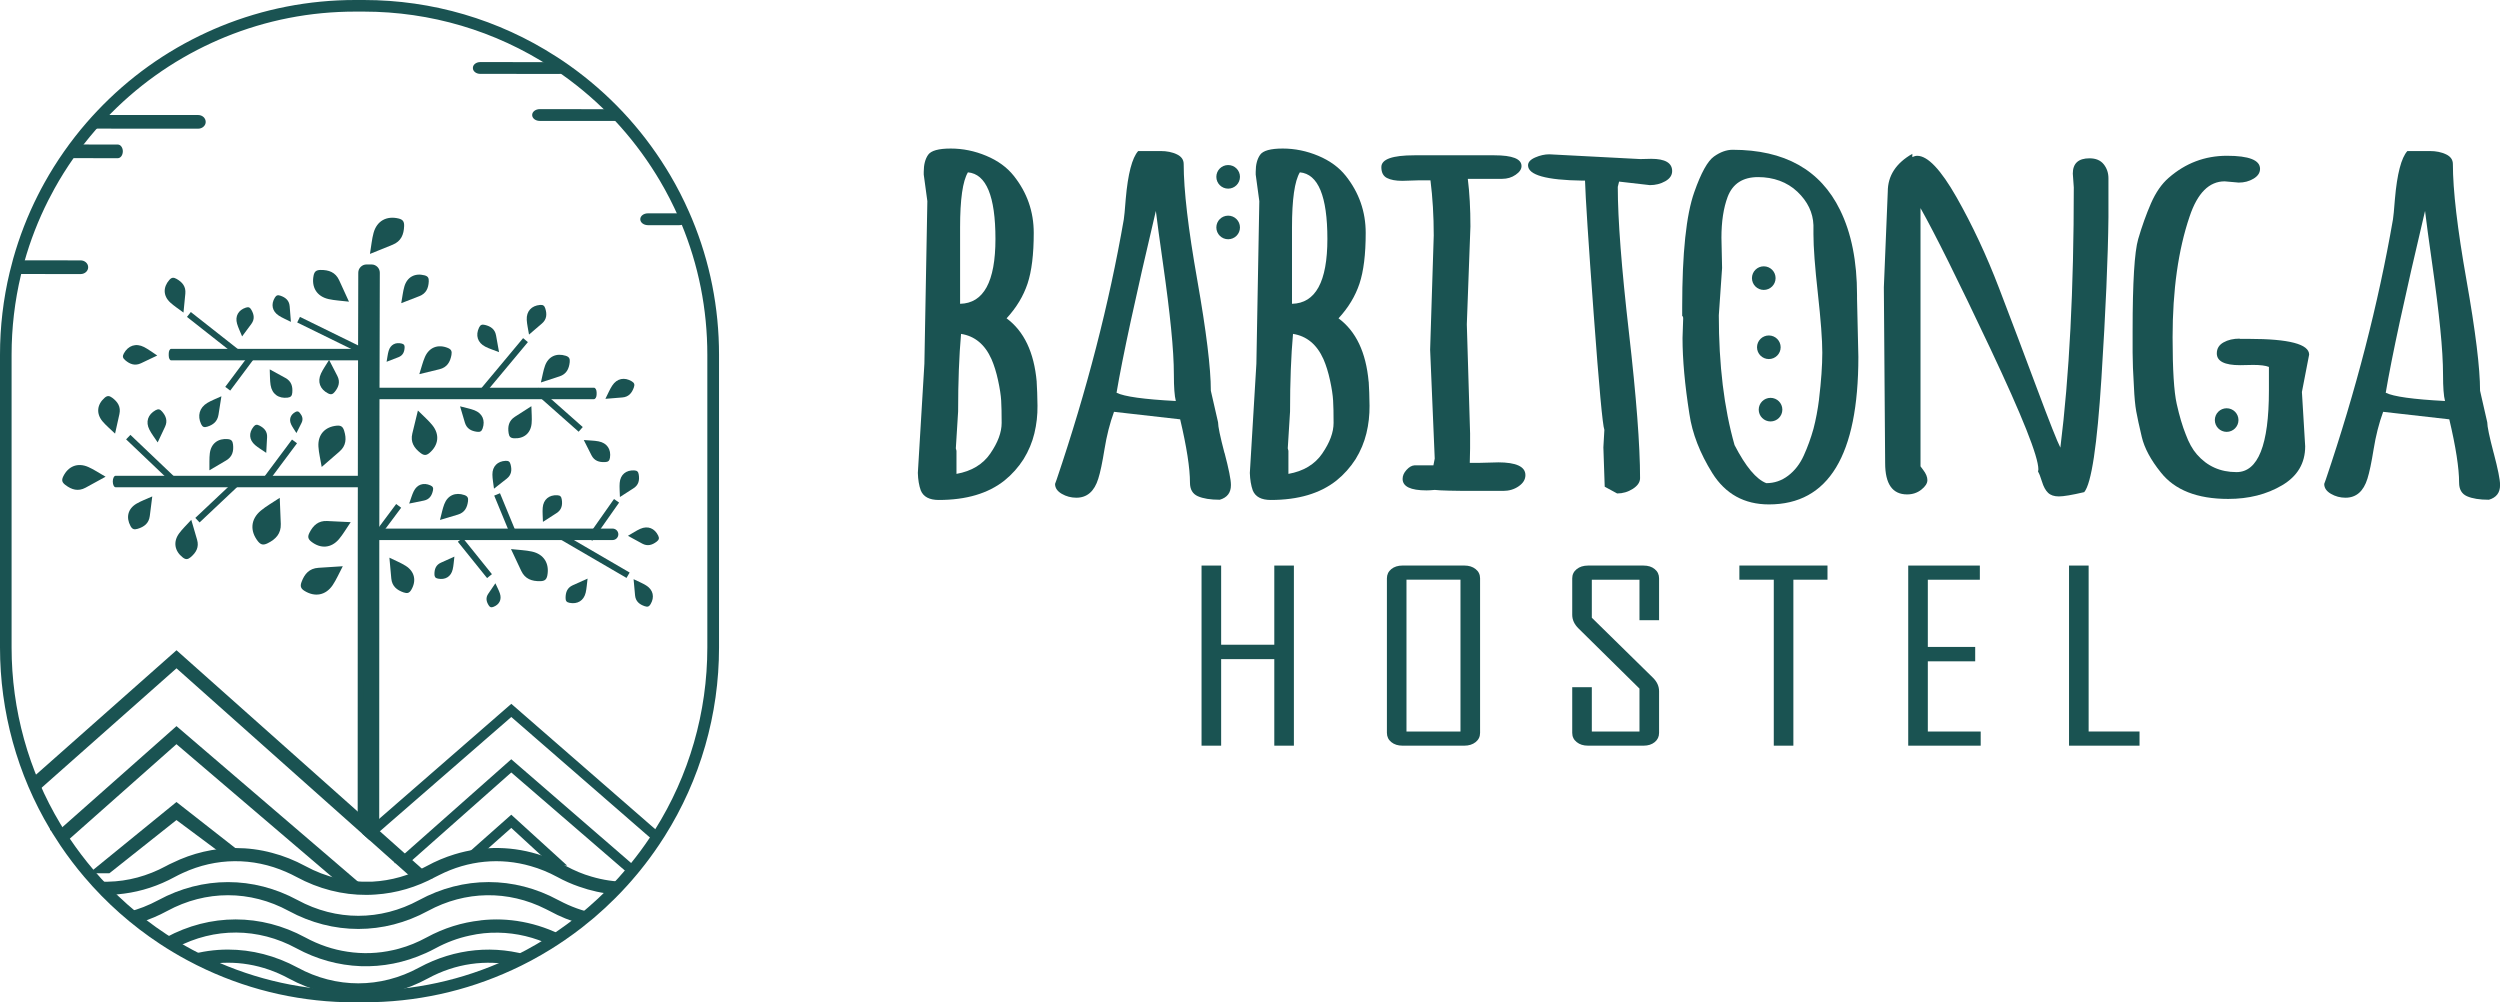 <svg width="848" height="340" viewBox="0 0 848 340" fill="none" xmlns="http://www.w3.org/2000/svg">
<g clip-path="url(#clip0_6197_24)">
<path d="M351.649 129.475C350.759 119.511 347.354 112.346 341.434 107.98C344.762 104.36 347.134 100.433 348.54 96.22C349.946 91.998 350.645 86.266 350.645 79.015C350.645 71.764 348.387 65.316 343.873 59.641C341.577 56.756 338.469 54.492 334.538 52.849C330.617 51.205 326.599 50.384 322.487 50.384C318.374 50.384 315.83 51.091 314.826 52.505C313.831 53.928 313.333 55.848 313.333 58.284V59.221L314.558 68.229L313.553 123.371L311.334 160.418C311.401 162.74 311.736 164.717 312.329 166.36C313.219 168.519 315.256 169.589 318.431 169.589C327.766 169.589 335.207 167.382 340.755 162.959C343.27 160.924 345.422 158.517 347.201 155.737C348.904 152.967 350.128 150.043 350.865 146.986C351.601 143.929 351.955 140.815 351.917 137.634C351.878 134.462 351.783 131.739 351.639 129.475H351.649ZM325.662 77.142C325.662 67.627 326.552 61.389 328.321 58.456C334.538 59.02 337.656 66.548 337.656 81.05C337.656 95.552 333.658 102.879 325.662 103.051V77.142ZM335.934 153.817C333.381 157.533 329.545 159.835 324.438 160.743V152.928L324.218 152.078L324.993 139.592C324.993 129.513 325.327 120.734 325.987 113.254C330.655 113.989 334.098 116.855 336.317 121.833C337.206 123.867 337.943 126.246 338.536 128.969C339.129 131.692 339.483 133.984 339.598 135.847C339.703 137.72 339.76 140.251 339.76 143.452C339.76 146.652 338.479 150.11 335.925 153.817H335.934Z" fill="#1A5352"/>
<path d="M415.328 153.607C413.884 148.114 413.167 144.655 413.167 143.241L410.718 132.542C410.718 124.89 409.178 112.384 406.117 94.988C403.038 77.601 401.507 64.494 401.507 55.657C401.507 54.176 400.733 53.078 399.174 52.342C397.615 51.607 395.797 51.234 393.731 51.234H386.07C383.995 53.556 382.598 58.972 381.852 67.465C381.556 71.315 381.336 73.636 381.192 74.429C376.228 103.032 368.644 132.427 358.429 162.615L357.874 164.144C357.874 165.51 358.63 166.618 360.15 167.507C361.671 168.386 363.316 168.825 365.095 168.825C368.73 168.825 371.207 166.676 372.536 162.367C373.206 160.275 373.914 156.931 374.65 152.346C375.387 147.76 376.467 143.538 377.873 139.688L400.312 142.238C402.531 151.639 403.64 158.804 403.64 163.733C403.64 165.997 404.53 167.526 406.309 168.319C408.088 169.112 410.565 169.513 413.75 169.513C416.265 168.777 417.528 167.134 417.528 164.583V164.411C417.528 162.711 416.811 159.109 415.366 153.626L415.328 153.607ZM378.734 133.22C380.743 121.269 385.181 100.71 392.067 71.544C392.517 75.28 393.33 81.298 394.516 89.59C395.702 97.892 396.61 105.172 397.232 111.429C397.863 117.687 398.179 122.931 398.179 127.144C398.179 131.357 398.399 134.328 398.839 136.019C388.031 135.456 381.326 134.519 378.734 133.22Z" fill="#1A5352"/>
<path d="M464.242 129.475C463.352 119.511 459.947 112.346 454.027 107.98C457.365 104.36 459.727 100.433 461.133 96.22C462.539 91.998 463.247 86.266 463.247 79.015C463.247 71.764 460.98 65.316 456.475 59.641C454.18 56.756 451.071 54.492 447.15 52.849C443.219 51.205 439.202 50.384 435.099 50.384C430.995 50.384 428.432 51.091 427.437 52.505C426.433 53.928 425.936 55.848 425.936 58.284V59.221L427.16 68.229L426.165 123.371L423.946 160.418C424.023 162.74 424.358 164.717 424.941 166.36C425.831 168.519 427.868 169.589 431.053 169.589C440.388 169.589 447.819 167.382 453.376 162.959C455.892 160.924 458.034 158.517 459.823 155.737C461.525 152.967 462.74 150.043 463.486 146.986C464.232 143.929 464.576 140.815 464.548 137.634C464.509 134.462 464.414 131.739 464.27 129.475H464.242ZM438.245 77.142C438.245 67.627 439.135 61.389 440.914 58.456C447.131 59.02 450.249 66.548 450.249 81.05C450.249 95.552 446.251 102.879 438.245 103.051V77.142ZM448.527 153.817C445.973 157.533 442.138 159.835 437.031 160.743V152.928L436.811 152.078L437.585 139.592C437.585 129.513 437.92 120.734 438.59 113.254C443.247 113.989 446.691 116.855 448.919 121.833C449.809 123.867 450.545 126.246 451.138 128.969C451.731 131.692 452.085 133.984 452.19 135.847C452.305 137.72 452.353 140.251 452.353 143.452C452.353 146.652 451.071 150.11 448.518 153.817H448.527Z" fill="#1A5352"/>
<path d="M508.094 156.836L501.543 157.008H498.549L498.654 152.164V146.986L497.545 110.025L498.769 76.799C498.769 70.799 498.472 65.411 497.879 60.663H509.539C511.241 60.663 512.762 60.214 514.091 59.297C515.43 58.389 516.1 57.396 516.1 56.326C516.1 53.89 513.02 52.677 506.88 52.677H479.774C472.294 52.677 468.555 54.005 468.555 56.67C468.555 58.485 469.176 59.717 470.439 60.367C471.701 61.017 473.442 61.341 475.661 61.341L480.883 61.179H485.216C485.953 67.016 486.326 73.245 486.326 79.865L485.101 118.604L486.66 155.556L486.211 157.848H479.764C478.875 157.906 477.985 158.412 477.105 159.377C476.216 160.342 475.766 161.354 475.766 162.434C475.766 165.042 478.473 166.341 483.877 166.341C484.537 166.341 485.465 166.293 486.651 166.179C488.573 166.398 492.982 166.513 499.869 166.513H509.864C511.872 166.513 513.623 165.997 515.143 164.937C516.655 163.886 517.42 162.634 517.42 161.163C517.42 158.278 514.311 156.826 508.085 156.826L508.094 156.836Z" fill="#1A5352"/>
<path d="M560.068 53.871L556.405 53.957L525.531 52.342C523.972 52.342 522.384 52.696 520.758 53.403C519.123 54.11 518.31 55.008 518.31 56.078C518.31 59.364 524.46 61.093 536.75 61.265H537.639C537.793 66.758 538.768 81.852 540.585 106.547C542.403 131.243 543.608 144.321 544.201 145.802C543.981 149.709 543.866 151.686 543.866 151.744L544.316 165.09L548.533 167.382C550.456 167.382 552.235 166.857 553.871 165.806C555.496 164.755 556.309 163.552 556.309 162.195C556.309 151.152 555.047 134.663 552.531 112.747C550.016 90.832 548.753 74.382 548.753 63.386L549.193 61.599L559.638 62.794C561.56 62.794 563.301 62.354 564.86 61.475C566.41 60.596 567.194 59.45 567.194 58.026C567.194 55.256 564.822 53.871 560.087 53.871H560.068Z" fill="#1A5352"/>
<path d="M629.908 101.36V100.08C629.908 88.645 627.986 79.005 624.131 71.191C617.465 57.597 605.318 50.804 587.7 50.804C585.625 50.804 583.52 51.569 581.368 53.097C579.216 54.626 576.997 58.647 574.702 65.163C571.966 72.863 570.599 85.836 570.599 104.073V107.216C570.819 107.216 570.933 107.493 570.933 108.066L570.713 114.687C570.713 121.938 571.488 130.526 573.047 140.433C574.004 147.005 576.596 153.693 580.823 160.485C585.271 167.564 591.669 171.099 600.038 171.099C620.248 171.099 630.358 154.419 630.358 121.059L629.908 101.35V101.36ZM617.025 135.427C616.575 139 615.944 142.334 615.131 145.448C614.242 148.62 613.151 151.639 611.85 154.495C610.559 157.352 608.799 159.635 606.571 161.335C604.352 163.036 601.865 163.886 599.13 163.886C595.725 162.577 592.128 158.278 588.36 150.97C584.802 138.455 583.023 123.781 583.023 106.958L584.132 90.899L583.912 80.62C583.912 75.127 584.62 70.513 586.017 66.777C587.719 62.306 591.162 60.071 596.346 60.071C601.53 60.071 606.188 61.724 609.679 65.038C613.161 68.353 614.968 72.127 615.121 76.378V79.435C615.121 83.849 615.619 90.565 616.623 99.564C617.618 108.573 618.125 115.26 618.125 119.616C618.125 123.973 617.752 129.246 617.015 135.417L617.025 135.427Z" fill="#1A5352"/>
<path d="M713.588 55.734C712.516 54.377 710.91 53.699 708.758 53.699C704.98 53.699 703.095 55.428 703.095 58.886L703.43 63.558C703.43 98.102 701.909 127.526 698.877 151.83C697.844 149.852 695.195 143.155 690.929 131.739C686.673 120.323 682.398 109.012 678.103 97.797C673.809 86.581 668.988 76.292 663.661 66.911C658.324 57.539 653.886 52.849 650.328 52.849C649.802 52.849 649.247 52.992 648.664 53.279V52.17C643.107 55.342 640.333 59.622 640.333 65L639.003 97.453L639.443 157.094C639.443 164.173 641.921 167.707 646.885 167.707C648.731 167.707 650.347 167.172 651.715 166.093C653.082 165.013 653.771 163.943 653.771 162.864C653.771 161.784 653.293 160.628 652.327 159.377C651.877 158.813 651.581 158.412 651.437 158.183V70.589C656.325 79.254 664.206 95.112 675.09 118.164C685.975 141.216 691.417 154.896 691.417 159.205L691.302 159.969C691.675 160.533 692.115 161.67 692.641 163.37C693.158 165.071 693.846 166.332 694.698 167.153C695.549 167.975 696.773 168.386 698.361 168.386C699.949 168.386 702.818 167.908 706.969 166.933C709.408 163.991 711.349 151.123 712.803 128.319C714.248 105.525 715.041 87.298 715.185 73.646V60.472C715.185 58.657 714.649 57.071 713.578 55.715L713.588 55.734Z" fill="#1A5352"/>
<path d="M783.266 120.304C783.266 116.731 776.447 114.945 762.827 114.945H759.718V114.859C757.566 114.859 755.74 115.279 754.219 116.139C752.698 116.989 751.942 118.231 751.942 119.874C751.942 122.54 754.573 123.867 759.833 123.867L764.281 123.781C766.72 123.781 768.499 124.011 769.618 124.46V132.446C769.618 150.913 765.954 160.141 758.618 160.141C753.138 160.141 748.662 158.135 745.171 154.113C743.688 152.413 742.435 150.148 741.393 147.321C740.283 144.55 739.26 141.111 738.342 137.003C737.414 132.895 736.945 125.377 736.945 114.448C736.945 98.418 738.868 84.737 742.722 73.407C745.381 65.478 749.341 61.513 754.611 61.513L759.384 61.934C761.23 61.934 762.903 61.504 764.386 60.615C765.868 59.736 766.605 58.619 766.605 57.262C766.605 54.32 762.865 52.839 755.386 52.839C747.906 52.839 741.316 55.332 735.616 60.319C733.244 62.364 731.245 65.249 729.609 68.984C727.983 72.719 726.539 76.76 725.277 81.088C724.014 85.425 723.383 95.771 723.383 112.146V119.626C723.383 122.568 723.536 126.447 723.832 131.262C723.985 134.72 724.244 137.462 724.607 139.506C724.97 141.541 725.602 144.445 726.491 148.209C727.381 151.973 729.523 155.985 732.938 160.227C737.672 166.236 745.305 169.236 755.816 169.236C762.779 169.236 768.862 167.698 774.084 164.612C779.307 161.526 781.918 157.122 781.918 151.4L780.808 132.962L783.257 120.304H783.266Z" fill="#1A5352"/>
<path d="M845.837 153.607C844.393 148.114 843.676 144.655 843.676 143.241L841.237 132.542C841.237 124.89 839.697 112.384 836.626 94.988C833.547 77.601 832.016 64.494 832.016 55.657C832.016 54.176 831.242 53.078 829.683 52.342C828.124 51.607 826.306 51.234 824.24 51.234H816.579C814.504 53.556 813.098 58.972 812.361 67.465C812.065 71.315 811.835 73.636 811.692 74.429C806.728 103.032 799.143 132.427 788.928 162.615L788.374 164.144C788.374 165.51 789.129 166.618 790.65 167.507C792.161 168.386 793.816 168.825 795.585 168.825C799.22 168.825 801.697 166.676 803.036 162.367C803.696 160.275 804.404 156.931 805.14 152.346C805.877 147.76 806.957 143.538 808.363 139.688L830.802 142.238C833.021 151.639 834.13 158.804 834.13 163.733C834.13 165.997 835.02 167.526 836.799 168.319C838.578 169.112 841.055 169.513 844.24 169.513C846.755 168.777 848.018 167.134 848.018 164.583V164.411C848.018 162.711 847.301 159.109 845.856 153.626L845.837 153.607ZM809.243 133.22C811.242 121.269 815.68 100.71 822.576 71.544C823.016 75.28 823.829 81.298 825.015 89.59C826.201 97.892 827.11 105.172 827.732 111.429C828.363 117.687 828.678 122.931 828.678 127.144C828.678 131.357 828.898 134.328 829.348 136.019C818.53 135.456 811.835 134.519 809.243 133.22Z" fill="#1A5352"/>
<path d="M438.888 252.932H432.241V223.575H414.212V252.932H407.564V191.839H414.212V218.693H432.241V191.839H438.888V252.932Z" fill="#1A5352"/>
<path d="M502.042 248.595C502.042 249.875 501.544 250.906 500.54 251.718C499.536 252.521 498.254 252.932 496.695 252.932H475.749C474.19 252.932 472.908 252.53 471.923 251.718C470.938 250.916 470.44 249.875 470.44 248.595V196.166C470.44 194.896 470.938 193.854 471.923 193.042C472.908 192.24 474.19 191.829 475.749 191.829H496.695C498.254 191.829 499.536 192.23 500.54 193.042C501.544 193.845 502.042 194.886 502.042 196.166V248.595ZM495.394 248.126V196.634H477.078V248.126H495.394Z" fill="#1A5352"/>
<path d="M562.758 248.595C562.758 249.875 562.27 250.906 561.294 251.718C560.319 252.521 559.056 252.932 557.497 252.932H538.655C537.096 252.932 535.814 252.53 534.81 251.718C533.806 250.916 533.299 249.875 533.299 248.595V233.099H539.946V248.126H556.11V233.567L535.451 213.19C534.016 211.786 533.299 210.238 533.299 208.547V196.176C533.299 194.905 533.806 193.864 534.81 193.052C535.814 192.249 537.096 191.839 538.655 191.839H557.497C559.056 191.839 560.328 192.24 561.294 193.052C562.27 193.854 562.758 194.896 562.758 196.176V210.382H556.11V196.644H539.946V209.531L560.701 229.908C562.069 231.265 562.758 232.784 562.758 234.475V248.604V248.595Z" fill="#1A5352"/>
<path d="M619.886 196.634H608.313V252.932H601.666V196.634H589.997V191.829H619.886V196.634Z" fill="#1A5352"/>
<path d="M671.851 252.932H647.27V191.839H671.564V196.644H653.917V219.438H669.986V224.32H653.917V248.136H671.851V252.941V252.932Z" fill="#1A5352"/>
<path d="M725.728 252.932H701.816V191.839H708.464V248.126H725.728V252.932Z" fill="#1A5352"/>
<path d="M212.435 299.103C211.163 300.555 209.862 301.968 208.504 303.344C204.42 303.038 200.355 302.14 196.395 300.736C193.87 299.867 191.393 298.768 188.973 297.44C186.084 295.883 183.091 294.651 180.04 293.791C169.729 290.801 158.826 291.823 148.964 296.829C148.544 297.01 148.161 297.211 147.74 297.44C141.255 300.965 134.388 302.962 127.406 303.421C126.392 303.497 125.35 303.545 124.336 303.545C116.216 303.593 108.095 301.548 100.52 297.44C99.372 296.829 98.234 296.265 97.087 295.778C85.762 290.791 73.319 290.896 62.052 296.084C61.143 296.494 60.225 296.953 59.316 297.44C53.797 300.459 47.992 302.351 42.081 303.115C40.522 303.344 38.934 303.468 37.346 303.497C35.941 302.045 34.563 300.555 33.205 299.026C34.324 299.103 35.472 299.103 36.591 299.074C43.334 298.95 50.048 297.154 56.322 293.762C57.021 293.38 57.757 292.998 58.484 292.692C65.351 289.32 72.649 287.658 79.937 287.658C84.079 287.658 88.239 288.193 92.304 289.291C96.13 290.285 99.908 291.794 103.552 293.762C110.553 297.574 118.081 299.332 125.598 299.055C125.837 299.083 126.096 299.055 126.325 299.055C132.628 298.72 138.893 296.982 144.756 293.762C147.798 292.1 150.954 290.772 154.148 289.798C163.99 286.76 174.349 286.932 184.105 290.304C186.783 291.202 189.413 292.348 191.967 293.753C194.779 295.281 197.696 296.514 200.661 297.354C204.544 298.501 208.465 299.093 212.425 299.093L212.435 299.103Z" fill="#1A5352"/>
<path d="M201.714 309.812C200.279 311.035 198.854 312.267 197.372 313.413C193.623 312.42 189.95 310.939 186.392 308.99C185.971 308.761 185.531 308.532 185.12 308.35C172.313 301.883 157.842 302.112 145.159 308.99C130.162 317.139 112.955 317.139 97.939 308.99C84.845 301.883 69.829 301.883 56.735 308.99C53.789 310.595 50.748 311.875 47.649 312.85C46.243 311.703 44.837 310.528 43.488 309.325C46.979 308.455 50.413 307.099 53.741 305.312C61.24 301.252 69.284 299.208 77.347 299.208C85.41 299.208 93.434 301.252 100.952 305.312C114.046 312.42 129.062 312.42 142.156 305.312C157.153 297.163 174.36 297.163 189.376 305.312C189.481 305.36 189.586 305.417 189.692 305.465C193.575 307.538 197.601 308.99 201.714 309.812Z" fill="#1A5352"/>
<path d="M191.537 317.75C190.083 318.801 188.591 319.766 187.109 320.712C181.303 317.903 175.191 316.47 169.07 316.365H169.041C165.761 316.289 162.509 316.623 159.276 317.359C155.345 318.199 151.471 319.632 147.741 321.648C146.622 322.26 145.474 322.823 144.327 323.339C144.327 323.339 144.317 323.339 144.298 323.339C130.162 329.749 114.39 329.186 100.512 321.648C87.571 314.627 72.736 314.541 59.748 321.419C58.236 320.502 56.725 319.527 55.272 318.505C55.606 318.352 55.97 318.152 56.314 317.97C63.813 313.91 71.856 311.866 79.919 311.866C87.982 311.866 96.007 313.91 103.524 317.97C108.135 320.473 112.974 322.107 117.871 322.823C123.027 323.616 128.287 323.435 133.414 322.26C134.064 322.135 134.714 321.954 135.365 321.772C138.569 320.903 141.687 319.623 144.738 317.961C150.572 314.789 156.741 312.878 162.987 312.21V312.181C167.702 311.646 172.466 311.799 177.152 312.687H177.181C182.078 313.604 186.889 315.267 191.528 317.722L191.537 317.75Z" fill="#1A5352"/>
<path d="M180.711 324.495C178.759 325.565 176.78 326.587 174.771 327.562C164.824 325.364 154.494 326.797 145.15 331.88C130.152 340.029 112.946 340.029 97.93 331.88C89.188 327.132 79.556 325.546 70.212 327.18H70.183C68.127 326.186 66.099 325.106 64.09 323.989C68.442 322.709 72.89 322.097 77.337 322.097C85.381 322.097 93.425 324.142 100.942 328.202C114.036 335.328 129.053 335.328 142.146 328.202C154.332 321.61 167.971 320.358 180.701 324.495H180.711Z" fill="#1A5352"/>
<path d="M69.781 41.337C69.781 41.977 69.494 42.56 69.025 42.971C68.566 43.391 67.925 43.649 67.218 43.649L32.833 43.63C32.068 43.63 31.379 43.324 30.911 42.837C32.049 41.528 33.206 40.248 34.402 38.996L67.218 39.015C68.633 39.015 69.771 40.057 69.771 41.337H69.781Z" fill="#1A5352"/>
<path d="M41.66 51.349C41.66 51.989 41.469 52.572 41.163 52.982C40.847 53.403 40.426 53.66 39.948 53.66L24.1 53.641C23.707 53.641 23.344 53.46 23.057 53.154C23.765 51.76 24.492 50.374 25.257 49.008L39.958 49.027C40.904 49.027 41.67 50.069 41.67 51.349H41.66Z" fill="#1A5352"/>
<path d="M208.82 41.031L183.063 41.012C181.647 41.012 180.509 40.114 180.509 39.015C180.509 37.907 181.657 37.019 183.072 37.019L208.829 37.038C210.245 37.038 211.383 37.936 211.383 39.035C211.383 40.143 210.235 41.031 208.82 41.031Z" fill="#1A5352"/>
<path d="M192.072 23.864C191.699 24.581 190.8 25.077 189.748 25.077L162.91 25.058C161.523 25.058 160.404 24.179 160.404 23.1V23.014C160.404 21.934 161.523 21.055 162.91 21.055L187.96 21.075H187.979C189.366 21.973 190.733 22.899 192.072 23.855V23.864Z" fill="#1A5352"/>
<path d="M230.429 76.378H219.736C218.32 76.359 217.182 75.471 217.182 74.362C217.182 73.254 218.33 72.366 219.745 72.366H230.439C231.854 72.385 232.992 73.273 232.992 74.382C232.992 75.49 231.845 76.378 230.429 76.378Z" fill="#1A5352"/>
<path d="M29.906 90.651C29.906 91.291 29.619 91.874 29.16 92.284C28.691 92.705 28.05 92.963 27.352 92.963L6.042 92.944C5.746 92.944 5.468 92.896 5.201 92.81C5.555 91.291 5.947 89.791 6.368 88.301L27.352 88.32C28.768 88.32 29.906 89.361 29.906 90.641V90.651Z" fill="#1A5352"/>
<path d="M53.484 150.062C52.393 148.41 51.408 147.158 50.691 145.763C49.304 143.089 50.184 140.586 52.757 139.153C53.713 138.627 54.278 138.79 54.966 139.582C56.315 141.13 56.908 142.773 55.99 144.741C55.215 146.394 54.431 148.047 53.484 150.062Z" fill="#1A5352"/>
<path d="M90.308 153.607C88.845 152.594 87.592 151.877 86.521 150.96C84.455 149.193 84.34 146.805 86.004 144.741C86.616 143.977 87.152 143.92 87.993 144.35C89.639 145.19 90.7 146.356 90.595 148.305C90.509 149.948 90.413 151.591 90.308 153.597V153.607Z" fill="#1A5352"/>
<path d="M100.552 146.9C99.863 145.802 99.242 144.961 98.792 144.034C97.922 142.257 98.543 140.624 100.246 139.726C100.877 139.391 101.25 139.516 101.69 140.041C102.551 141.082 102.914 142.162 102.283 143.442C101.747 144.512 101.212 145.591 100.552 146.891V146.9Z" fill="#1A5352"/>
<path d="M62.236 106.031C60.495 104.713 59.003 103.777 57.74 102.602C55.301 100.338 55.292 97.405 57.425 94.969C58.218 94.061 58.878 94.033 59.883 94.596C61.862 95.714 63.087 97.185 62.867 99.573C62.675 101.58 62.475 103.586 62.236 106.031Z" fill="#1A5352"/>
<path d="M98.667 109.174C97.079 108.362 95.749 107.827 94.564 107.054C92.287 105.573 91.857 103.223 93.224 100.959C93.731 100.118 94.257 99.994 95.147 100.309C96.897 100.92 98.093 101.933 98.255 103.882C98.389 105.525 98.514 107.168 98.676 109.165L98.667 109.174Z" fill="#1A5352"/>
<path d="M82.129 114.114C81.46 112.461 80.809 111.181 80.417 109.824C79.662 107.216 80.886 105.153 83.401 104.341C84.339 104.035 84.807 104.293 85.276 105.114C86.194 106.719 86.433 108.276 85.276 109.853C84.3 111.181 83.315 112.499 82.12 114.114H82.129Z" fill="#1A5352"/>
<path d="M71.034 159.53C71.073 157.313 70.948 155.527 71.168 153.779C71.58 150.425 73.98 148.648 77.261 148.945C78.476 149.05 78.906 149.575 79.04 150.741C79.308 153.033 78.829 154.925 76.735 156.167C74.966 157.218 73.196 158.249 71.044 159.52L71.034 159.53Z" fill="#1A5352"/>
<path d="M39.032 147.082C37.387 145.496 35.962 144.33 34.795 142.945C32.557 140.28 32.911 137.232 35.436 134.978C36.373 134.137 37.062 134.185 38.038 134.901C39.95 136.306 41.041 137.997 40.505 140.452C40.056 142.515 39.587 144.579 39.032 147.082Z" fill="#1A5352"/>
<path d="M118.954 177.117C117.433 179.343 116.362 181.235 114.984 182.868C112.325 186.002 108.71 186.193 105.573 183.709C104.406 182.782 104.329 181.98 104.97 180.7C106.233 178.197 107.983 176.592 110.938 176.726C113.435 176.84 115.922 176.964 118.954 177.117Z" fill="#1A5352"/>
<path d="M109.121 158.393C108.681 155.737 108.136 153.626 108.011 151.495C107.763 147.397 110.24 144.76 114.228 144.388C115.711 144.254 116.323 144.77 116.744 146.136C117.566 148.811 117.413 151.18 115.185 153.129C113.31 154.772 111.416 156.396 109.121 158.393Z" fill="#1A5352"/>
<path d="M118.37 102.325C115.692 102 113.521 101.914 111.435 101.446C107.428 100.529 105.592 97.405 106.366 93.488C106.653 92.036 107.332 91.587 108.757 91.568C111.56 91.539 113.788 92.351 115.032 95.036C116.074 97.3 117.107 99.564 118.37 102.325Z" fill="#1A5352"/>
<path d="M64.885 176.324C63.297 178.072 61.9 179.372 60.781 180.891C58.648 183.795 59.222 186.919 61.986 189.087C63.01 189.89 63.718 189.794 64.684 188.992C66.558 187.406 67.572 185.581 66.855 183.088C66.252 180.986 65.63 178.885 64.885 176.334V176.324Z" fill="#1A5352"/>
<path d="M75.1 134.414C73.244 135.274 71.704 135.838 70.308 136.678C67.62 138.293 66.913 141.063 68.213 143.843C68.701 144.875 69.265 145.057 70.298 144.732C72.307 144.111 73.742 142.983 74.115 140.672C74.421 138.732 74.727 136.783 75.1 134.414Z" fill="#1A5352"/>
<path d="M125.486 86.142C125.945 83.39 126.127 81.145 126.711 79.005C127.839 74.897 131.158 73.14 135.194 74.114C136.696 74.477 137.126 75.194 137.079 76.674C136.983 79.579 136.046 81.843 133.195 83.008C130.804 83.992 128.404 84.957 125.486 86.132V86.142Z" fill="#1A5352"/>
<path d="M116.276 192.068C114.975 194.533 114.085 196.615 112.861 198.45C110.489 201.984 106.788 202.605 103.268 200.418C101.957 199.605 101.776 198.784 102.292 197.389C103.297 194.666 104.913 192.813 107.974 192.603C110.556 192.431 113.138 192.269 116.276 192.068Z" fill="#1A5352"/>
<path d="M111.618 122.1C110.556 123.858 109.581 125.195 108.892 126.666C107.562 129.494 108.567 132.064 111.283 133.44C112.287 133.956 112.88 133.755 113.559 132.905C114.898 131.242 115.453 129.523 114.43 127.517C113.559 125.826 112.689 124.144 111.627 122.09L111.618 122.1Z" fill="#1A5352"/>
<path d="M91.494 125.281C91.589 127.326 91.532 128.988 91.781 130.593C92.259 133.688 94.526 135.245 97.558 134.882C98.677 134.749 99.059 134.252 99.145 133.172C99.327 131.051 98.83 129.313 96.85 128.224C95.186 127.307 93.521 126.399 91.494 125.291V125.281Z" fill="#1A5352"/>
<path d="M53.341 120.591C51.62 119.473 50.309 118.46 48.865 117.715C46.072 116.292 43.48 117.218 42.007 119.884C41.462 120.877 41.644 121.47 42.466 122.176C44.083 123.562 45.785 124.173 47.822 123.218C49.544 122.406 51.256 121.584 53.341 120.591Z" fill="#1A5352"/>
<path d="M35.818 161.708C33.561 160.418 31.839 159.234 29.945 158.402C26.32 156.807 23.107 158.164 21.433 161.641C20.811 162.931 21.079 163.666 22.179 164.497C24.321 166.131 26.521 166.781 29.027 165.424C31.141 164.278 33.245 163.112 35.808 161.708H35.818Z" fill="#1A5352"/>
<path d="M51.657 168.385C49.601 169.312 47.879 169.924 46.34 170.822C43.365 172.551 42.676 175.503 44.274 178.445C44.867 179.534 45.517 179.725 46.665 179.381C48.912 178.713 50.49 177.499 50.806 175.044C51.074 172.981 51.332 170.908 51.648 168.385H51.657Z" fill="#1A5352"/>
<path d="M94.889 168.863C92.412 170.516 90.308 171.681 88.491 173.191C84.99 176.095 84.741 180.088 87.467 183.575C88.481 184.865 89.371 184.97 90.786 184.273C93.569 182.906 95.358 180.986 95.243 177.719C95.148 174.968 95.023 172.216 94.889 168.854V168.863Z" fill="#1A5352"/>
<path d="M124.539 165.281H39.223C38.688 165.281 38.257 164.411 38.257 163.332C38.257 162.262 38.688 161.383 39.223 161.383H124.548C125.084 161.383 125.514 162.252 125.514 163.332C125.514 164.402 125.084 165.281 124.548 165.281H124.539Z" fill="#1A5352"/>
<path d="M125.82 280.044H124.127C123.161 280.044 122.376 279.26 122.376 278.296C122.376 217.432 122.376 154.572 122.577 92.485C122.577 91.52 123.362 90.737 124.337 90.746H126.03C126.996 90.746 127.78 91.539 127.771 92.504C127.58 154.581 127.57 217.441 127.57 278.296C127.57 279.26 126.786 280.044 125.82 280.044Z" fill="#1A5352"/>
<path d="M125.821 281.104H124.128C122.578 281.104 121.325 279.853 121.325 278.305C121.325 217.766 121.325 155.173 121.526 92.495C121.526 91.749 121.823 91.043 122.358 90.517C122.894 89.992 123.602 89.695 124.348 89.705H126.041C127.59 89.715 128.843 90.976 128.833 92.523C128.632 155.183 128.632 217.776 128.632 278.315C128.632 279.862 127.37 281.114 125.83 281.114L125.821 281.104ZM124.328 91.807C124.147 91.807 123.965 91.874 123.841 92.007C123.707 92.141 123.64 92.313 123.64 92.495C123.439 155.164 123.439 217.766 123.439 278.296C123.439 278.678 123.755 278.983 124.137 278.983H125.83C126.213 278.983 126.528 278.668 126.528 278.296C126.528 217.766 126.528 155.164 126.729 92.504C126.729 92.122 126.423 91.807 126.041 91.807H124.348H124.328Z" fill="#1A5352"/>
<path d="M124.702 122.224H58.037C57.597 122.224 57.234 121.498 57.234 120.6V119.96C57.234 119.062 57.597 118.336 58.037 118.336H124.712C125.152 118.336 125.515 119.062 125.515 119.96V120.6C125.515 121.498 125.152 122.224 124.712 122.224H124.702Z" fill="#1A5352"/>
<path d="M132.086 189.164C134.228 190.215 136.017 190.922 137.614 191.934C140.684 193.874 141.306 197.017 139.508 200.064C138.838 201.191 138.14 201.373 136.945 200.962C134.601 200.169 132.975 198.832 132.727 196.233C132.516 194.036 132.325 191.848 132.086 189.173V189.164Z" fill="#1A5352"/>
<path d="M167.561 165.768C167.341 163.924 167.044 162.463 167.025 160.991C166.987 158.164 168.785 156.434 171.53 156.31C172.553 156.262 172.965 156.645 173.204 157.6C173.682 159.463 173.491 161.087 171.893 162.357C170.545 163.418 169.196 164.478 167.551 165.768H167.561Z" fill="#1A5352"/>
<path d="M199.306 196.262C199.066 198.096 198.999 199.596 198.665 201.029C198.014 203.78 195.853 205.022 193.156 204.478C192.151 204.277 191.845 203.809 191.845 202.825C191.845 200.895 192.41 199.367 194.265 198.526C195.834 197.819 197.393 197.122 199.306 196.262Z" fill="#1A5352"/>
<path d="M210.275 168.596C210.237 166.742 210.074 165.252 210.198 163.79C210.428 160.972 212.379 159.415 215.124 159.558C216.148 159.606 216.521 160.026 216.664 161.001C216.961 162.902 216.626 164.497 214.914 165.605C213.469 166.542 212.025 167.459 210.265 168.596H210.275Z" fill="#1A5352"/>
<path d="M184.165 177.022C184.126 175.168 183.964 173.678 184.088 172.216C184.318 169.398 186.269 167.841 189.014 167.984C190.037 168.032 190.41 168.452 190.554 169.427C190.85 171.328 190.515 172.923 188.803 174.031C187.359 174.968 185.915 175.885 184.155 177.022H184.165Z" fill="#1A5352"/>
<path d="M212.991 181.75C214.598 180.833 215.832 179.983 217.18 179.381C219.772 178.235 222.068 179.209 223.263 181.684C223.703 182.601 223.512 183.126 222.737 183.728C221.207 184.894 219.639 185.362 217.85 184.397C216.339 183.575 214.837 182.754 213.001 181.75H212.991Z" fill="#1A5352"/>
<path d="M138.79 170.822C139.373 169.207 139.737 167.87 140.33 166.647C141.478 164.297 143.678 163.599 146.002 164.641C146.862 165.023 147.044 165.51 146.853 166.398C146.47 168.137 145.648 169.408 143.802 169.79C142.243 170.115 140.684 170.43 138.79 170.812V170.822Z" fill="#1A5352"/>
<path d="M214.904 196.453C216.569 197.275 217.965 197.819 219.208 198.602C221.599 200.112 222.078 202.557 220.681 204.927C220.165 205.806 219.62 205.939 218.692 205.624C216.865 205.003 215.603 203.971 215.411 201.937C215.249 200.226 215.096 198.526 214.914 196.443L214.904 196.453Z" fill="#1A5352"/>
<path d="M154.132 188.801C153.922 190.473 153.864 191.829 153.558 193.128C152.975 195.631 151.014 196.768 148.556 196.271C147.647 196.09 147.37 195.66 147.36 194.772C147.351 193.023 147.867 191.629 149.551 190.864C150.966 190.215 152.391 189.584 154.132 188.801Z" fill="#1A5352"/>
<path d="M173.318 186.25C176.054 186.556 178.273 186.613 180.406 187.081C184.499 187.97 186.403 191.141 185.666 195.154C185.389 196.644 184.7 197.103 183.246 197.131C180.387 197.189 178.101 196.386 176.809 193.654C175.719 191.361 174.648 189.049 173.328 186.25H173.318Z" fill="#1A5352"/>
<path d="M149.244 176.362C149.789 174.299 150.095 172.598 150.697 171.022C151.855 167.984 154.504 166.886 157.507 167.917C158.617 168.3 158.894 168.882 158.751 170.01C158.473 172.207 157.584 173.869 155.336 174.547C153.442 175.121 151.549 175.684 149.244 176.372V176.362Z" fill="#1A5352"/>
<path d="M207.788 179.295H126.671C125.594 179.295 124.72 180.166 124.72 181.239C124.72 182.313 125.594 183.184 126.671 183.184H207.788C208.866 183.184 209.739 182.313 209.739 181.239C209.739 180.166 208.866 179.295 207.788 179.295Z" fill="#1A5352"/>
<path d="M198.022 149.26C199.954 149.422 201.523 149.422 203.034 149.709C205.942 150.263 207.348 152.451 206.898 155.298C206.736 156.348 206.258 156.692 205.225 156.74C203.216 156.836 201.58 156.31 200.624 154.419C199.811 152.823 199.008 151.218 198.022 149.269V149.26Z" fill="#1A5352"/>
<path d="M156.054 137.825C157.929 138.331 159.469 138.608 160.903 139.153C163.668 140.213 164.653 142.62 163.706 145.333C163.352 146.346 162.826 146.595 161.802 146.461C159.803 146.203 158.302 145.391 157.69 143.356C157.173 141.636 156.676 139.917 156.054 137.825Z" fill="#1A5352"/>
<path d="M205.35 135.284C206.23 133.554 206.813 132.102 207.655 130.813C209.262 128.329 211.825 127.861 214.292 129.341C215.211 129.895 215.345 130.459 215 131.434C214.331 133.335 213.231 134.643 211.107 134.815C209.319 134.968 207.53 135.102 205.35 135.284Z" fill="#1A5352"/>
<path d="M169.273 119.444C167.465 118.737 165.963 118.288 164.596 117.581C161.965 116.225 161.248 113.722 162.491 111.123C162.95 110.158 163.505 109.967 164.509 110.216C166.47 110.693 167.876 111.668 168.259 113.76C168.584 115.527 168.89 117.285 169.273 119.444Z" fill="#1A5352"/>
<path d="M179.439 113.483C179.133 111.572 178.76 110.053 178.674 108.515C178.512 105.563 180.31 103.681 183.179 103.433C184.241 103.337 184.69 103.72 184.987 104.704C185.57 106.633 185.446 108.334 183.83 109.729C182.471 110.904 181.104 112.06 179.449 113.483H179.439Z" fill="#1A5352"/>
<path d="M131.129 122.731C131.387 121.298 131.502 120.132 131.827 119.024C132.449 116.893 134.19 116.005 136.284 116.54C137.059 116.741 137.279 117.123 137.241 117.887C137.174 119.396 136.657 120.571 135.165 121.154C133.912 121.641 132.65 122.129 131.12 122.721L131.129 122.731Z" fill="#1A5352"/>
<path d="M136.102 102.841C136.504 100.653 136.666 98.867 137.164 97.176C138.11 93.918 140.779 92.561 143.973 93.383C145.159 93.689 145.494 94.271 145.437 95.447C145.332 97.758 144.547 99.554 142.271 100.443C140.358 101.198 138.436 101.933 136.092 102.841H136.102Z" fill="#1A5352"/>
<path d="M168.039 197.857C168.632 199.185 169.206 200.207 169.569 201.306C170.267 203.417 169.33 205.137 167.302 205.872C166.547 206.149 166.155 205.958 165.743 205.299C164.949 204.019 164.701 202.758 165.6 201.43C166.355 200.312 167.121 199.204 168.039 197.848V197.857Z" fill="#1A5352"/>
<path d="M142.233 126.915C142.96 124.66 143.39 122.788 144.146 121.068C145.599 117.763 148.612 116.693 151.874 118.011C153.088 118.498 153.356 119.158 153.136 120.4C152.696 122.826 151.625 124.613 149.09 125.243C146.958 125.768 144.825 126.284 142.223 126.915H142.233Z" fill="#1A5352"/>
<path d="M141.755 139.248C143.658 141.159 145.313 142.563 146.652 144.225C149.234 147.426 148.737 151.008 145.705 153.616C144.576 154.581 143.773 154.514 142.635 153.645C140.416 151.935 139.163 149.919 139.861 147.044C140.444 144.617 141.037 142.2 141.755 139.248Z" fill="#1A5352"/>
<path d="M180.243 137.786C180.291 140.022 180.482 141.808 180.329 143.576C180.042 146.967 177.699 148.84 174.38 148.668C173.146 148.601 172.706 148.104 172.524 146.929C172.17 144.636 172.582 142.716 174.638 141.378C176.369 140.261 178.119 139.143 180.233 137.786H180.243Z" fill="#1A5352"/>
<path d="M183.476 129.724C183.993 127.555 184.26 125.768 184.853 124.106C185.982 120.896 188.727 119.683 191.893 120.677C193.069 121.049 193.366 121.651 193.251 122.826C193.012 125.128 192.132 126.896 189.808 127.66C187.847 128.31 185.877 128.94 183.486 129.724H183.476Z" fill="#1A5352"/>
<path d="M201.457 135.398H125.371C124.864 135.398 124.453 134.672 124.453 133.774V133.134C124.453 132.236 124.864 131.51 125.371 131.51H201.457C201.964 131.51 202.375 132.236 202.375 133.134V133.774C202.375 134.672 201.964 135.398 201.457 135.398Z" fill="#1A5352"/>
<path d="M177.435 114.694L161.612 133.657L163.236 135.009L179.059 116.046L177.435 114.694Z" fill="#1A5352"/>
<path d="M189.129 179.967L188.064 181.791L212.512 196.032L213.577 194.208L189.129 179.967Z" fill="#1A5352"/>
<path d="M101.741 107.486L100.809 109.381L125.292 121.393L126.224 119.498L101.741 107.486Z" fill="#1A5352"/>
<path d="M182.627 131.537L181.225 133.117L196.268 146.439L197.67 144.859L182.627 131.537Z" fill="#1A5352"/>
<path d="M64.727 105.84L63.419 107.499L80.436 120.889L81.744 119.23L64.727 105.84Z" fill="#1A5352"/>
<path d="M44.234 147.506L42.776 149.034L57.953 163.48L59.412 161.952L44.234 147.506Z" fill="#1A5352"/>
<path d="M80.441 162.303L66.248 175.676L67.698 177.212L81.891 163.838L80.441 162.303Z" fill="#1A5352"/>
<path d="M156.95 182.436L155.302 183.758L165.217 196.084L166.864 194.761L156.95 182.436Z" fill="#1A5352"/>
<path d="M134.382 170.96L124.922 183.637L126.617 184.899L136.077 172.222L134.382 170.96Z" fill="#1A5352"/>
<path d="M85.864 118.552L76.404 131.228L78.099 132.49L87.559 119.813L85.864 118.552Z" fill="#1A5352"/>
<path d="M99.05 149.097L89.59 161.773L91.285 163.035L100.745 150.359L99.05 149.097Z" fill="#1A5352"/>
<path d="M208.27 169.262L199.177 182.204L200.907 183.416L210 170.475L208.27 169.262Z" fill="#1A5352"/>
<path d="M169.593 167.305L167.638 168.109L173.668 182.728L175.622 181.923L169.593 167.305Z" fill="#1A5352"/>
<path d="M146.795 297.937H139.88L138.771 296.953L134.046 292.75L133.854 292.578L125.352 285.002L122.846 282.767L59.863 226.689L19.118 262.762L12.997 268.188C12.624 267.281 12.28 266.373 11.935 265.466C11.696 264.845 11.476 264.224 11.256 263.603L17.483 258.1L59.873 220.565L126.346 279.729L128.852 281.964L137.326 289.511L139.851 291.756L140.97 292.75L143.524 295.023L146.805 297.937H146.795Z" fill="#1A5352"/>
<path d="M121.622 299.227H114.697L111.588 296.581L59.854 252.425L27.832 280.789L21.997 285.957C21.845 285.709 21.691 285.461 21.538 285.212C21.452 285.088 21.309 284.84 21.175 284.591C20.649 283.712 20.132 282.814 19.625 281.926L25.508 276.719L59.863 246.302L112.717 291.594L115.261 293.781L115.921 294.345L121.162 298.845L121.622 299.236V299.227Z" fill="#1A5352"/>
<path d="M30.185 296.208H37.11L59.854 278.162L78.275 291.88H85.2L59.854 272.038L30.185 296.208Z" fill="#1A5352"/>
<path d="M223.79 282.595C223.197 283.54 222.585 284.477 221.963 285.403L173.432 243.207L128.852 281.964L125.352 285.002L122.846 282.766L125.983 280.044L126.346 279.729L127.542 278.687L173.432 238.736L223.79 282.595Z" fill="#1A5352"/>
<path d="M215.583 294.049C215.239 294.479 214.876 294.918 214.522 295.348H212.025L173.423 262.026L139.842 291.756L138.713 292.75H133.654L133.845 292.578L137.317 289.502L173.423 257.536L215.583 294.039V294.049Z" fill="#1A5352"/>
<path d="M154.906 292.75H159.966L173.423 280.827L187.32 293.609H192.38L173.423 276.347L154.906 292.75Z" fill="#1A5352"/>
<path d="M123.401 340H120.503C102.828 340 85.794 336.265 69.878 328.89C67.698 327.877 65.517 326.788 63.413 325.651C61.883 324.829 60.352 323.96 58.87 323.072C57.33 322.155 55.761 321.18 54.221 320.158C44.647 313.853 36.02 306.21 28.598 297.469C25.748 294.125 23.041 290.562 20.554 286.884C19.645 285.537 18.785 284.209 17.991 282.919L17.694 282.442C17.58 282.26 17.474 282.079 17.36 281.888L16.968 281.477V281.228C5.863 262.676 0 241.391 0 219.639V120.352C0 110.885 1.1 101.465 3.281 92.361C3.635 90.861 4.036 89.313 4.467 87.775C6.552 80.362 9.364 73.101 12.845 66.223C13.553 64.809 14.309 63.386 15.083 62.001C19.119 54.74 23.94 47.852 29.421 41.538C30.559 40.229 31.754 38.91 32.969 37.63C43.653 26.348 56.211 17.358 70.28 10.91C71.743 10.232 73.302 9.563 74.9 8.904C89.38 3 104.722 0 120.494 0H123.392C146.615 0 169.139 6.611 188.574 19.126L189.043 19.422C190.41 20.301 191.816 21.256 193.213 22.25C206.374 31.612 217.363 43.305 225.866 57.004C226.335 57.749 226.803 58.523 227.253 59.287C229.663 63.357 231.854 67.627 233.757 71.965C234.063 72.662 234.379 73.388 234.713 74.191C240.806 88.826 243.895 104.36 243.895 120.352V219.639C243.895 242.366 237.525 264.501 225.464 283.636C224.862 284.591 224.24 285.556 223.599 286.502C221.581 289.511 219.401 292.473 217.124 295.281C216.789 295.702 216.436 296.131 216.034 296.6C214.982 297.861 213.872 299.15 212.734 300.402C211.443 301.835 210.085 303.258 208.717 304.624C206.508 306.841 204.183 309 201.802 311.035L201.238 311.512C199.994 312.563 198.712 313.604 197.402 314.627C195.527 316.088 193.586 317.502 191.635 318.84C190.124 319.881 188.574 320.894 187.034 321.858C184.825 323.234 182.539 324.552 180.224 325.794L179.784 326.024C177.795 327.084 175.777 328.078 173.787 328.985C157.948 336.284 140.991 339.981 123.401 339.981V340ZM21.645 281.324C22.333 282.423 23.06 283.54 23.825 284.677C26.235 288.231 28.847 291.68 31.601 294.918C38.784 303.382 47.124 310.767 56.392 316.872C57.875 317.856 59.386 318.801 60.878 319.68C62.322 320.55 63.795 321.381 65.278 322.174C67.315 323.272 69.419 324.323 71.533 325.307C86.922 332.434 103.402 336.045 120.494 336.045H123.392C140.407 336.045 156.801 332.462 172.123 325.412C174.189 324.466 176.274 323.425 178.34 322.317L178.78 322.078C180.865 320.951 182.941 319.747 184.93 318.505C186.422 317.579 187.924 316.595 189.378 315.591C191.262 314.292 193.136 312.926 194.954 311.512C196.407 310.375 197.842 309.21 199.2 308.044L199.755 307.567C201.869 305.733 203.935 303.812 205.895 301.835C207.225 300.507 208.526 299.141 209.779 297.756C210.879 296.542 211.959 295.3 212.983 294.078C213.365 293.619 213.7 293.208 214.025 292.807C216.244 290.075 218.348 287.218 220.3 284.305C220.912 283.397 221.514 282.47 222.098 281.544C233.766 263.029 239.926 241.621 239.926 219.639V120.352C239.926 104.876 236.942 89.858 231.041 75.7C230.725 74.926 230.419 74.229 230.122 73.56C228.276 69.357 226.153 65.23 223.829 61.294C223.399 60.558 222.949 59.813 222.49 59.087C214.255 45.827 203.629 34.516 190.898 25.459C189.712 24.619 188.526 23.807 187.359 23.042L186.852 22.718C167.963 10.432 146.012 3.936 123.373 3.936H120.475C105.219 3.936 90.385 6.84 76.382 12.553C74.842 13.184 73.341 13.843 71.916 14.492C58.305 20.73 46.158 29.424 35.819 40.334C34.643 41.576 33.485 42.846 32.386 44.117C27.087 50.221 22.419 56.88 18.517 63.911C17.771 65.249 17.044 66.624 16.355 67.99C12.989 74.649 10.263 81.661 8.254 88.836C7.833 90.316 7.451 91.807 7.106 93.259C5.002 102.076 3.931 111.19 3.931 120.342V219.629C3.931 240.77 9.66 261.463 20.497 279.48L20.545 279.566C20.545 279.566 20.554 279.585 20.564 279.595L20.889 280.092V280.139C21.032 280.369 21.176 280.607 21.319 280.837L21.625 281.324H21.645Z" fill="#1A5352"/>
<path d="M598.27 98.341C600.483 98.341 602.277 96.549 602.277 94.338C602.277 92.128 600.483 90.335 598.27 90.335C596.056 90.335 594.262 92.128 594.262 94.338C594.262 96.549 596.056 98.341 598.27 98.341Z" fill="#1A5352"/>
<path d="M599.991 121.794C602.204 121.794 603.998 120.002 603.998 117.792C603.998 115.581 602.204 113.789 599.991 113.789C597.778 113.789 595.983 115.581 595.983 117.792C595.983 120.002 597.778 121.794 599.991 121.794Z" fill="#1A5352"/>
<path d="M416.591 81.155C418.804 81.155 420.599 79.363 420.599 77.152C420.599 74.941 418.804 73.149 416.591 73.149C414.378 73.149 412.583 74.941 412.583 77.152C412.583 79.363 414.378 81.155 416.591 81.155Z" fill="#1A5352"/>
<path d="M416.591 63.988C418.804 63.988 420.599 62.196 420.599 59.985C420.599 57.774 418.804 55.982 416.591 55.982C414.378 55.982 412.583 57.774 412.583 59.985C412.583 62.196 414.378 63.988 416.591 63.988Z" fill="#1A5352"/>
<path d="M600.565 142.955C602.778 142.955 604.573 141.163 604.573 138.952C604.573 136.741 602.778 134.949 600.565 134.949C598.352 134.949 596.558 136.741 596.558 138.952C596.558 141.163 598.352 142.955 600.565 142.955Z" fill="#1A5352"/>
<path d="M755.281 146.489C757.494 146.489 759.289 144.697 759.289 142.487C759.289 140.276 757.494 138.484 755.281 138.484C753.068 138.484 751.273 140.276 751.273 142.487C751.273 144.697 753.068 146.489 755.281 146.489Z" fill="#1A5352"/>
</g>
<defs>
<clipPath id="clip0_6197_24">
<rect width="848" height="340" fill="white"/>
</clipPath>
</defs>
</svg>
